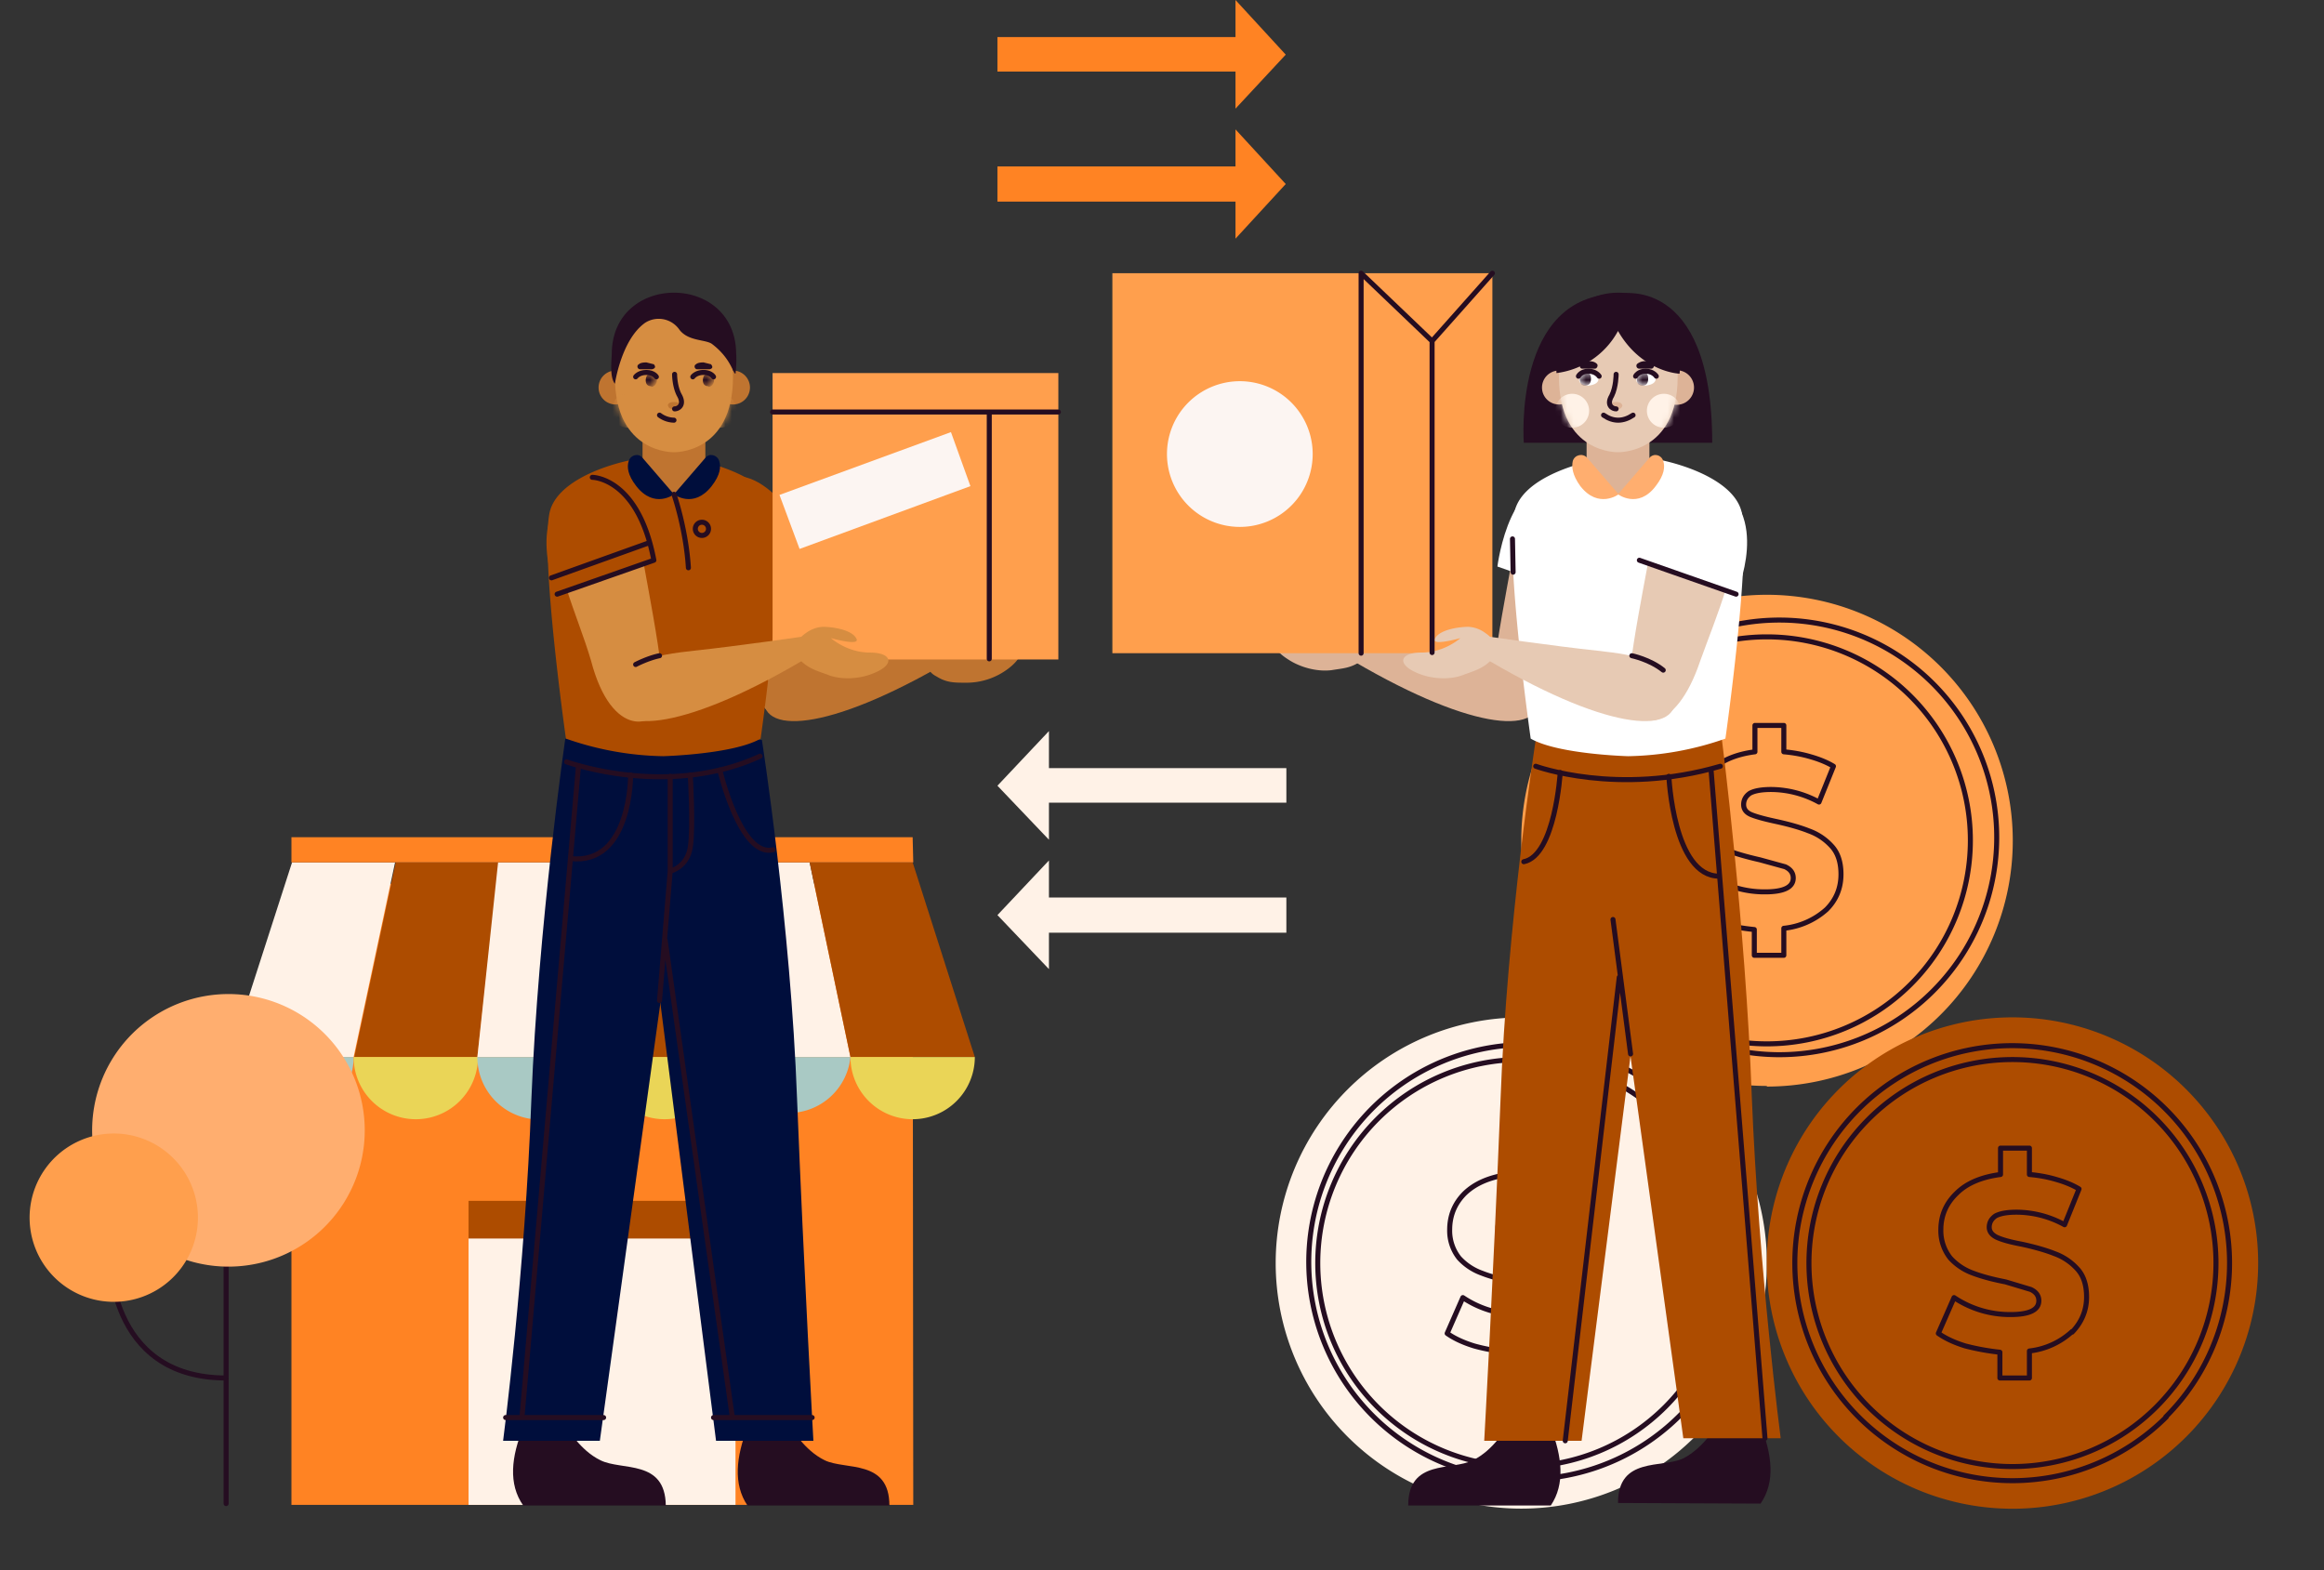 <svg xmlns="http://www.w3.org/2000/svg" width="370" height="250" fill="none" viewBox="0 0 370 250"><rect x="0" y="0" width="370" height="250" fill="#333333" stroke="none"/><path fill="#ff8323" d="M145.3 140.7H46.4v98.9h99z"/><path fill="#fff2e7" d="M56.3 168.3H36.5l10-31h16.4z"/><path fill="#a9c9c4" d="M36.5 168.3a9.9 9.9 0 0 0 19.8 0z"/><path fill="#ad4c00" d="M76 168.3H56.4l6.6-31h16.5z"/><path fill="#ead557" d="M56.3 168.3a9.9 9.9 0 0 0 19.8 0z"/><path fill="#fff2e7" d="M95.9 168.3H76l3.3-31h16.5z"/><path fill="#a9c9c4" d="M76 168.3a9.9 9.9 0 0 0 19.9 0z"/><path fill="#ad4c00" d="M115.7 168.3H95.9v-31h16.5z"/><path fill="#ead557" d="M95.9 168.3a9.9 9.9 0 0 0 19.8 0z"/><path fill="#fff2e7" d="M135.4 168.3h-19.7l-3.3-31h16.5z"/><path fill="#a9c9c4" d="M115.7 168.3a9.9 9.9 0 0 0 19.7 0z"/><path fill="#ad4c00" d="M155.2 168.3h-19.8l-6.5-31h16.4z"/><path fill="#ead557" d="M135.4 168.3a9.9 9.9 0 0 0 19.8 0z"/><path fill="#fff2e7" d="M117.1 197.1H74.6v42.5h42.5z"/><path fill="#ad4c00" d="M117.1 191.2H74.6v6h42.5z"/><path fill="#ff8323" d="M145.3 133.3H46.4v4h99z"/><path fill="#ff9f4d" d="M281.3 173a39.1 39.1 0 1 0 0-78.3 39.1 39.1 0 0 0 0 78.2"/><path stroke="#250d21" stroke-linecap="round" stroke-linejoin="round" stroke-miterlimit="10" stroke-width=".8" d="M281.3 166.2a32.4 32.4 0 1 0 0-64.8 32.4 32.4 0 0 0 0 64.8"/><path stroke="#250d21" stroke-linecap="round" stroke-linejoin="round" stroke-miterlimit="10" stroke-width=".8" d="M289.3 167.4a34.6 34.6 0 1 0-16-67.2 34.6 34.6 0 0 0 16 67.2"/><path stroke="#250d21" stroke-linecap="round" stroke-linejoin="round" stroke-miterlimit="10" stroke-width=".8" d="M290.8 144.8a12 12 0 0 1-6.8 3v4.3h-4.7V148q-3-.3-5.5-1-2.6-.8-4.3-2l2.5-5.7a16 16 0 0 0 9 2.7q4.5 0 4.5-2.2 0-1.2-1.3-1.8l-4-1.1q-3.1-.7-5.2-1.5a9 9 0 0 1-3.6-2.4 7 7 0 0 1-1.5-4.5q0-3.4 2.5-5.8 2.4-2.4 7-3v-4.2h4.6v4.2q2.3.2 4.3.8 2.1.6 3.6 1.5l-2.3 5.7a16 16 0 0 0-7.6-2q-2.3 0-3.4.6-1 .7-1 1.8t1.2 1.6 4 1.1q3.2.7 5.2 1.5a9 9 0 0 1 3.6 2.4q1.5 1.6 1.5 4.5 0 3.3-2.3 5.6"/><path fill="#fff2e7" d="M242.2 240.2a39.1 39.1 0 1 0 0-78.2 39.1 39.1 0 0 0 0 78.2"/><path stroke="#250d21" stroke-linecap="round" stroke-linejoin="round" stroke-miterlimit="10" stroke-width=".8" d="M242.2 233.5a32.4 32.4 0 1 0 0-64.8 32.4 32.4 0 0 0 0 64.8"/><path stroke="#250d21" stroke-linecap="round" stroke-linejoin="round" stroke-miterlimit="10" stroke-width=".8" d="M249.5 234.9a34.6 34.6 0 1 0-14.7-67.6 34.6 34.6 0 0 0 14.7 67.6"/><path stroke="#250d21" stroke-linecap="round" stroke-linejoin="round" stroke-miterlimit="10" stroke-width=".8" d="M251.6 212a12 12 0 0 1-6.7 3.1v4.3h-4.7v-4.1q-3-.3-5.5-1-2.6-.8-4.3-2l2.5-5.7a16 16 0 0 0 9 2.7q4.5 0 4.5-2.2 0-1.2-1.3-1.8l-4-1.2q-3.2-.6-5.2-1.4a9 9 0 0 1-3.6-2.4 7 7 0 0 1-1.5-4.5q0-3.4 2.4-5.8 2.5-2.4 7-3v-4.2h4.7v4.2q2.3.2 4.3.8 2.1.6 3.6 1.5l-2.3 5.7a16 16 0 0 0-7.6-2q-2.4 0-3.4.6t-1 1.8 1.2 1.6 4 1.1q3.1.7 5.2 1.5a9 9 0 0 1 3.6 2.4q1.5 1.6 1.5 4.5 0 3.2-2.4 5.6"/><path fill="#ad4c00" d="M321.6 240.2a39.1 39.1 0 1 0-2.4-78.2 39.1 39.1 0 0 0 2.4 78.2"/><path stroke="#250d21" stroke-linecap="round" stroke-linejoin="round" stroke-miterlimit="10" stroke-width=".8" d="M320.4 233.5a32.4 32.4 0 1 0 0-64.8 32.4 32.4 0 0 0 0 64.8"/><path stroke="#250d21" stroke-linecap="round" stroke-linejoin="round" stroke-miterlimit="10" stroke-width=".8" d="M344.8 225.6a34.6 34.6 0 1 0-48.9-49 34.6 34.6 0 0 0 49 49"/><path stroke="#250d21" stroke-linecap="round" stroke-linejoin="round" stroke-miterlimit="10" stroke-width=".8" d="M329.9 212a12 12 0 0 1-6.8 3.1v4.3h-4.7v-4.1q-2.8-.3-5.5-1-2.6-.8-4.3-2l2.5-5.7a16 16 0 0 0 9 2.7q4.5 0 4.5-2.2 0-1.2-1.3-1.8l-4-1.2q-3.1-.6-5.2-1.4a9 9 0 0 1-3.6-2.4 7 7 0 0 1-1.5-4.5q0-3.4 2.5-5.8 2.4-2.4 7-3v-4.2h4.6v4.2q2.3.2 4.3.8 2.1.6 3.6 1.5l-2.3 5.7a16 16 0 0 0-7.6-2q-2.3 0-3.4.6-1 .7-1 1.8 0 1 1.2 1.6 1.3.6 4 1.1 3.2.7 5.2 1.5a9 9 0 0 1 3.6 2.4q1.5 1.6 1.5 4.5 0 3.2-2.3 5.6"/><path fill="#250d21" d="M257.6 46.8s15-3.5 15 23.7h-30s-1.8-23.7 15-23.7M239.8 227.3s-2 3.6-5.3 5.2c-3.4 1.7-10.3-.2-10.3 7.2h22.7c2.3-3.4 1.8-7.8 0-12.4z"/><path fill="#ad4c00" d="M244.5 117.8s-4.6 29.5-5.6 57.2c-1.1 27.6-2.6 54.4-2.6 54.4h15.5l10.3-81v-30.6z"/><path fill="#250d21" d="M273.3 226.9s-2 3.6-5.3 5.3c-3.4 1.6-10.4-.3-10.4 7.1l22.7.1c2.4-3.5 1.8-7.8 0-12.5z"/><path fill="#ad4c00" d="M274.1 117.4s3.8 29.6 4.8 57.2c1.1 27.6 4.6 54.4 4.6 54.4H268l-11.2-81v-30.6z"/><path fill="#ddb397" d="M254.5 82.5c-1.1-7.2-11.6-7.2-12.7 0v.2c-.8 6.3-5 25-4.1 29.1s7.2 5.3 11.3-6.6c2.4-7 6.6-16.2 5.5-22.7"/><path fill="#ddb397" d="m213.7 104.2.5-3s11.7 1.7 18.4 2.4c6.2.7 12.1 1.6 12.4 7.6s-11.3 5.1-31.3-7"/><path fill="#ddb397" d="M216.8 100.9a5 5 0 0 0-2.5-1.6c-1.4-.3-4.5-.5-5.6.6-1.1 1.3 4 1 4 1s-3 1.6-6.6.8c-3.5-.7-4.5 1.1-1 3.3 1.8 1.2 4.5 2 6.9 1.7 1.8-.3 3-.3 4.6-1.4 1.8-1.2 1.4-3 .2-4.4"/><path fill="#fff" d="M241.1 81.6c1-5 8.8-7.6 13.6-8.5h9c4.8.9 12.5 3.6 13.6 8.5 1.5 7.2-2.6 36-2.6 36a49 49 0 0 1-15.5 2.8s-11.2-.3-15.5-2.8c0 0-4.1-28.8-2.6-36"/><path fill="#ddb397" d="M269.7 61.7a2.7 2.7 0 1 1-5.5 0 2.7 2.7 0 0 1 5.5 0M250.9 61.7a2.7 2.7 0 1 1-5.4 0 2.7 2.7 0 0 1 5.4 0M257.6 69.9l5-1v6.3c0 2-1.5 2.8-3 3.2q-2 .6-4 0c-1.4-.4-3-1.2-3-3.2v-6.4z"/><path fill="#e7cab4" d="M257.6 47c5.9 0 9.5 3.3 9.5 13 0 12.3-9.5 12-9.5 12s-9.4.3-9.4-12c0-9.7 3.6-13 9.4-13"/><mask id="a" width="20" height="25" x="248" y="47" maskUnits="userSpaceOnUse" style="mask-type:luminance"><path fill="#fff" d="M257.6 47c5.9 0 9.5 3.3 9.5 13 0 12.3-9.5 12-9.5 12s-9.4.3-9.4-12c0-9.7 3.6-13 9.4-13"/></mask><g mask="url(#a)"><path fill="#fff2e7" d="M267.6 65.4a2.7 2.7 0 1 1-5.4 0 2.7 2.7 0 0 1 5.4 0"/></g><mask id="b" width="20" height="25" x="248" y="47" maskUnits="userSpaceOnUse" style="mask-type:luminance"><path fill="#fff" d="M257.6 47c5.9 0 9.5 3.3 9.5 13 0 12.3-9.5 12-9.5 12s-9.4.3-9.4-12c0-9.7 3.6-13 9.4-13"/></mask><g mask="url(#b)"><path fill="#fff2e7" d="M253 65.4a2.7 2.7 0 1 1-5.4 0 2.7 2.7 0 0 1 5.4 0"/></g><path fill="#250d21" d="M267.6 56.2q0 1.5-.2 3.3s-6-.2-9.8-6.8a13 13 0 0 1-9.8 6.7l-.1-3.2c.3-12.8 19.6-12.8 19.9 0"/><path fill="#ddb397" d="M256.4 64.6q0 .5 1 .6.7 0 .9-.6-.1-.6-1-.6t-.9.6"/><path stroke="#250d21" stroke-linecap="round" stroke-linejoin="round" stroke-miterlimit="10" stroke-width=".8" d="M257.3 59.6s0 2-.7 3.4c-.9 1.5.1 2.1.7 2.1M260 66.1q-2.4 1.6-4.7 0"/><path fill="#ffae6f" d="m262.6 72.9-5 5.8s3.2 2.4 6-1.3c1.4-1.8 1.5-3.1 1.2-4-.3-1-1.5-1.3-2.2-.5"/><path fill="#ffae6f" d="m252.7 72.9 5 5.8s-3.2 2.4-6.1-1.3c-1.3-1.8-1.4-3.1-1.2-4 .3-1 1.6-1.3 2.3-.5"/><path fill="#e7cab4" d="M276.3 82.5c-1.2-7.2-11.7-7.2-12.7 0v.2c-.9 6.3-5.1 25-4.2 29.1 1 4.2 7.3 5.3 11.3-6.6 2.5-7 6.6-16.2 5.6-22.7"/><path fill="#ff9f4d" d="M237.6 43.5h-60.5V104h60.5z"/><path fill="#e7cab4" d="m235.4 104.2.5-3s11.7 1.7 18.4 2.4c6.3.7 12.1 1.6 12.4 7.6s-11.3 5.1-31.3-7"/><path fill="#e7cab4" d="M236.5 100.8a5 5 0 0 0-2.7-1c-1.4 0-4.5.4-5.3 1.8-.9 1.4 4 0 4 0s-2.5 2.3-6.2 2.3c-3.6 0-4 2-.3 3.4 2 .8 5 1 7.1.1 1.7-.6 3-1 4.2-2.2 1.6-1.6.7-3.4-.8-4.4"/><path fill="#fff" d="m276.4 94.6-15.3-5.4s2.1-17 11.6-12.3 3.7 17.7 3.7 17.7M253.7 95.6l-15.3-5.4s2.1-17 11.6-12.3 3.7 17.7 3.7 17.7M262 59.3q1.6.1 1.6 1t-1.6 1.1q-1.5-.1-1.5-1t1.5-1.1"/><mask id="c" width="4" height="3" x="260" y="59" maskUnits="userSpaceOnUse" style="mask-type:luminance"><path fill="#fff" d="M262 59.3q1.6.1 1.6 1t-1.6 1.1q-1.5-.1-1.5-1t1.5-1.1"/></mask><g mask="url(#c)"><path fill="#250d21" d="M262.4 60.3q0 1.1-.9 1.1t-.9-1 .9-1.1.9 1"/></g><path fill="#250d21" d="M263 58.7H261c-.5 0-.6-.6-.3-.8a2 2 0 0 1 1.2-.4q.9 0 1.3.4c.3.2.1.8-.3.8"/><path stroke="#250d21" stroke-linecap="round" stroke-linejoin="round" stroke-miterlimit="10" stroke-width=".8" d="M263.7 59.9s-.5-.8-1.7-.8-1.6.8-1.6.8"/><path fill="#fff" d="M253 59.3q1.5.1 1.5 1t-1.6 1.1q-1.5-.1-1.5-1t1.5-1.1"/><mask id="d" width="4" height="3" x="251" y="59" maskUnits="userSpaceOnUse" style="mask-type:luminance"><path fill="#fff" d="M253 59.3q1.5.1 1.5 1t-1.6 1.1q-1.5-.1-1.5-1t1.5-1.1"/></mask><g mask="url(#d)"><path fill="#250d21" d="M253.3 60.3q0 1.1-1 1.1-.7 0-.8-1 0-1.1.9-1.1t.9 1"/></g><path fill="#250d21" d="M253.9 58.7h-2c-.4 0-.5-.6-.2-.8a2 2 0 0 1 1.2-.4q.9 0 1.3.4c.3.2.1.8-.3.8"/><path stroke="#250d21" stroke-linecap="round" stroke-linejoin="round" stroke-miterlimit="10" stroke-width=".8" d="M254.6 59.9s-.5-.8-1.7-.8-1.6.8-1.6.8M237.6 43.5 228 54.3l-11.3-10.8V104M228 103.9V54.3"/><path fill="#fcf5f2" d="M199.5 83.7a11.6 11.6 0 1 0-5.5-22.5 11.6 11.6 0 0 0 5.5 22.5"/><path stroke="#250d21" stroke-linecap="round" stroke-linejoin="round" stroke-miterlimit="10" stroke-width=".8" d="m261 89.2 15.4 5.4M240.8 85.8l.1 5.3M259.8 104.4s2.9.6 5 2.3M259.6 167.8l-2.8-21.4M244.5 122s13 4.8 29.4 0M281 229l-8.6-106.6M257.8 155.6l-8.6 73.8"/><path stroke="#250d21" stroke-linecap="round" stroke-linejoin="round" stroke-miterlimit="10" stroke-width=".8" d="M265.7 123.6s.7 15.9 8 15.9M248.4 123s-.8 13.2-5.8 14.2"/><path fill="#ad4c00" d="m112.2 95.6 15.3-5.4s-2.1-17-11.6-12.3-3.7 17.7-3.7 17.7"/><path fill="#250d21" d="M126 227.3s2 3.6 5.3 5.2 10.3-.2 10.3 7.2H119c-2.3-3.4-1.8-7.8 0-12.4z"/><path fill="#000e3c" d="M121.3 117.8s4.6 29.5 5.6 57.2c1.1 27.6 2.6 54.4 2.6 54.4H114l-10.3-81v-30.6z"/><path fill="#250d21" d="M90.3 227.3s2 3.6 5.3 5.2c3.4 1.7 10.3-.2 10.4 7.2H83.3c-2.4-3.4-1.9-7.8 0-12.4z"/><path fill="#000e3c" d="M90 117.6s-4.3 29.7-5.4 57.4c-1 27.6-4.5 54.4-4.5 54.4h15.4l11.2-81v-30.6z"/><path fill="#d68d41" d="M112 82.5c1.2-7.2 11.7-7.2 12.8 0v.2c.8 6.3 5 25 4.1 29.1s-7.2 5.3-11.3-6.6c-2.4-7-6.6-16.2-5.5-22.7"/><path fill="#bf7430" d="m153 104.2-.6-3s-11.7 1.7-18.4 2.4c-6.2.7-12.1 1.6-12.4 7.6s11.3 5.1 31.3-7"/><path fill="#bf7430" d="M148.5 103.4a5 5 0 0 1 2.3-1.8c1.4-.5 4.4-1 5.6.1 1.3 1.1-3.9 1.3-3.9 1.3s3.2 1.4 6.7.3 4.5.7 1.4 3.1a11 11 0 0 1-6.8 2.3c-1.9 0-3.1 0-4.7-1-2-1-1.7-2.9-.6-4.3"/><path fill="#ad4c00" d="M123.7 81.6c-1-5-8.8-7.6-13.6-8.5h-8.9c-4.9.9-12.6 3.6-13.7 8.5-1.5 7.2 2.6 36 2.6 36a49 49 0 0 0 15.5 2.8s11.2-.3 15.5-2.8c0 0 4.1-28.8 2.6-36"/><path fill="#bf7430" d="M95.3 61.7a2.7 2.7 0 1 0 5.4 0 2.7 2.7 0 0 0-5.4 0M114 61.7a2.7 2.7 0 1 0 5.4 0 2.7 2.7 0 0 0-5.4 0M107.3 69.9l-5-1v6.3c0 2 1.6 2.8 3 3.2q2 .6 4 0c1.4-.4 3-1.2 3-3.2v-6.4z"/><path fill="#d68d41" d="M107.3 47c-5.8 0-9.4 3.3-9.4 13 0 12.3 9.4 12 9.4 12s9.4.3 9.4-12c0-9.7-3.6-13-9.4-13"/><mask id="e" width="20" height="25" x="97" y="47" maskUnits="userSpaceOnUse" style="mask-type:luminance"><path fill="#fff" d="M107.3 47c-5.8 0-9.4 3.3-9.4 13 0 12.3 9.4 12 9.4 12s9.4.3 9.4-12c0-9.7-3.6-13-9.4-13"/></mask><g mask="url(#e)"><path fill="#d68d41" d="M97.3 65.4a2.7 2.7 0 1 0 5.4 0 2.7 2.7 0 0 0-5.4 0"/></g><mask id="f" width="20" height="25" x="97" y="47" maskUnits="userSpaceOnUse" style="mask-type:luminance"><path fill="#fff" d="M107.3 47c-5.8 0-9.4 3.3-9.4 13 0 12.3 9.4 12 9.4 12s9.4.3 9.4-12c0-9.7-3.6-13-9.4-13"/></mask><g mask="url(#f)"><path fill="#d68d41" d="M111.9 65.4a2.7 2.7 0 1 0 5.4 0 2.7 2.7 0 0 0-5.4 0"/></g><path fill="#250d21" d="M97.4 56.2c0 1-.4 3.8.5 4.9 0 0 1-7 4.8-9.7a4 4 0 0 1 5.4 1c1.4 2 4.3 1.6 5.3 2.4 3 2.3 3.3 4.7 3.7 4.7q.2-1.8.1-3.3c-.2-12.8-19.6-12.8-19.8 0"/><path fill="#bf7430" d="M106.4 64.6q0 .5.9.6t1-.6q-.1-.6-1-.6t-1 .6"/><path fill="#ad4c00" d="m116.3 96 12-10.9s-8.4-14.8-15.4-7c-7 8 3.4 18 3.4 18"/><path stroke="#250d21" stroke-linecap="round" stroke-linejoin="round" stroke-miterlimit="10" stroke-width=".8" d="M107.4 59.6s0 2 .8 3.4c.8 1.5-.2 2.1-.8 2.1M105 66.1a4 4 0 0 0 2.3.8"/><path fill="#000e3c" d="m102.3 72.9 5 5.8s-3.1 2.4-6-1.3c-1.4-1.8-1.5-3.1-1.2-4 .3-1 1.6-1.3 2.2-.5M112.3 72.9l-5 5.8s3.1 2.4 6-1.3c1.4-1.8 1.5-3.1 1.2-4-.3-1-1.6-1.3-2.2-.5"/><path fill="#d68d41" d="M88.6 82.5c1-7.2 11.6-7.2 12.7 0v.2c.8 6.3 5 25 4.1 29.1s-8 6-11.3-6.6C92 98 87.5 89 88.6 82.5"/><path fill="#ff9f4d" d="M168.5 59.4H123V105h45.5z"/><path fill="#d68d41" d="m129.4 104.2-.5-3s-11.7 1.7-18.4 2.4c-6.3.7-12.1 1.6-12.4 7.6s11.3 5.1 31.3-7"/><path fill="#d68d41" d="M128.3 100.8a5 5 0 0 1 2.7-1c1.4 0 4.5.4 5.3 1.8.9 1.4-4 0-4 0s2.5 2.3 6.2 2.3c3.6 0 4.1 2 .3 3.4-2 .8-5 1-7.1.1-1.7-.6-3-1-4.2-2.2-1.6-1.6-.7-3.4.8-4.4"/><path fill="#ad4c00" d="m88.7 94.6 15.4-5.4s-2.2-17-11.6-12.3c-9.5 4.6-3.8 17.7-3.8 17.7"/><path fill="#d68d41" d="M102.9 59.4q-1.5.1-1.5 1 0 1.1 1.5 1.2 1.5-.1 1.5-1.1t-1.5-1"/><mask id="g" width="4" height="3" x="101" y="59" maskUnits="userSpaceOnUse" style="mask-type:luminance"><path fill="#fff" d="M102.9 59.4q-1.5.1-1.5 1 0 1.1 1.5 1.2 1.5-.1 1.5-1.1t-1.5-1"/></mask><g mask="url(#g)"><path fill="#250d21" d="M103.7 61.6q.8-.1.9-1.1t-1-1q-.7 0-.8 1 0 1 .9 1"/></g><path fill="#250d21" d="M102 58.8h1.8q.8-.2.3-.8l-1.2-.3q-.9 0-1.2.3c-.4.2-.2.8.2.8"/><path stroke="#250d21" stroke-linecap="round" stroke-linejoin="round" stroke-miterlimit="10" stroke-width=".8" d="M101.2 60s.5-.7 1.7-.7 1.6.7 1.6.7"/><path fill="#d68d41" d="M112 59.4q-1.5.1-1.5 1 0 1.1 1.5 1.2 1.5-.1 1.5-1.1t-1.5-1"/><mask id="h" width="4" height="3" x="110" y="59" maskUnits="userSpaceOnUse" style="mask-type:luminance"><path fill="#fff" d="M112 59.4q-1.5.1-1.5 1 0 1.1 1.5 1.2 1.5-.1 1.5-1.1t-1.5-1"/></mask><g mask="url(#h)"><path fill="#250d21" d="M112.8 61.6q.8-.1.9-1.1t-1-1q-.7 0-.8 1 0 1 .9 1"/></g><path fill="#250d21" d="M111 58.8h2q.7-.2.2-.8l-1.2-.3q-.9 0-1.2.3c-.4.2-.2.8.2.8"/><path stroke="#250d21" stroke-linecap="round" stroke-linejoin="round" stroke-miterlimit="10" stroke-width=".8" d="M110.3 60s.5-.7 1.7-.7 1.6.7 1.6.7M94.3 76s7.3 0 9.8 13.2l-15.4 5.4M87.8 92l15.6-5.6M101.2 105.8s1.9-1 3.8-1.4M107.3 78.7s1.9 5.4 2.3 11.7M110.7 84.2a1 1 0 1 0 2.1 0 1 1 0 0 0-2.1 0M90.2 121.3s16 5.9 30.8-.9"/><path stroke="#250d21" stroke-linecap="round" stroke-linejoin="round" stroke-miterlimit="10" stroke-width=".8" d="m105 159.3 1.7-20.6s2.7-.6 3.2-3.8 0-11.5 0-11.5M106.7 123.6v15.1M100.4 123.4s.1 14.4-9.6 13.3M114.6 122.6s3.3 14 8.5 12.7M80.5 225.7h15.6M113.6 225.7h15.7M105.9 149.7l10.7 76M92.1 121.9l-9 103.8M123 65.6h45.5M157.5 104.9V65.6"/><path fill="#fcf5f2" d="m151.4 68.8-27.3 10 3.2 8.6 27.2-10z"/><path stroke="#250d21" stroke-linecap="round" stroke-linejoin="round" stroke-miterlimit="10" stroke-width=".8" d="M36 181.4v58"/><path fill="#ffae6f" d="M57 186.7a21.7 21.7 0 1 0-42-10.5 21.7 21.7 0 0 0 42 10.5"/><path stroke="#250d21" stroke-linecap="round" stroke-linejoin="round" stroke-miterlimit="10" stroke-width=".8" d="M17.5 199.6s-.6 19.8 18.5 19.8"/><path fill="#ff9f4d" d="M22.6 206.5a13.4 13.4 0 1 0-10.3-24.7 13.4 13.4 0 0 0 10.3 24.7"/><path fill="#fff2e7" d="M164.2 127.8h40.6v-5.5h-40.6z"/><path fill="#fff2e7" d="M167 133.7v-17.3l-8.2 8.7zM164.2 148.5h40.6v-5.6h-40.6z"/><path fill="#fff2e7" d="M167 154.3V137l-8.2 8.7z"/><path fill="#ff8323" d="M199.4 26.5h-40.6v5.6h40.6z"/><path fill="#ff8323" d="M196.7 20.6V38l8-8.7zM199.4 5.9h-40.6v5.5h40.6z"/><path fill="#ff8323" d="M196.7 0v17.3l8-8.6z"/></svg>